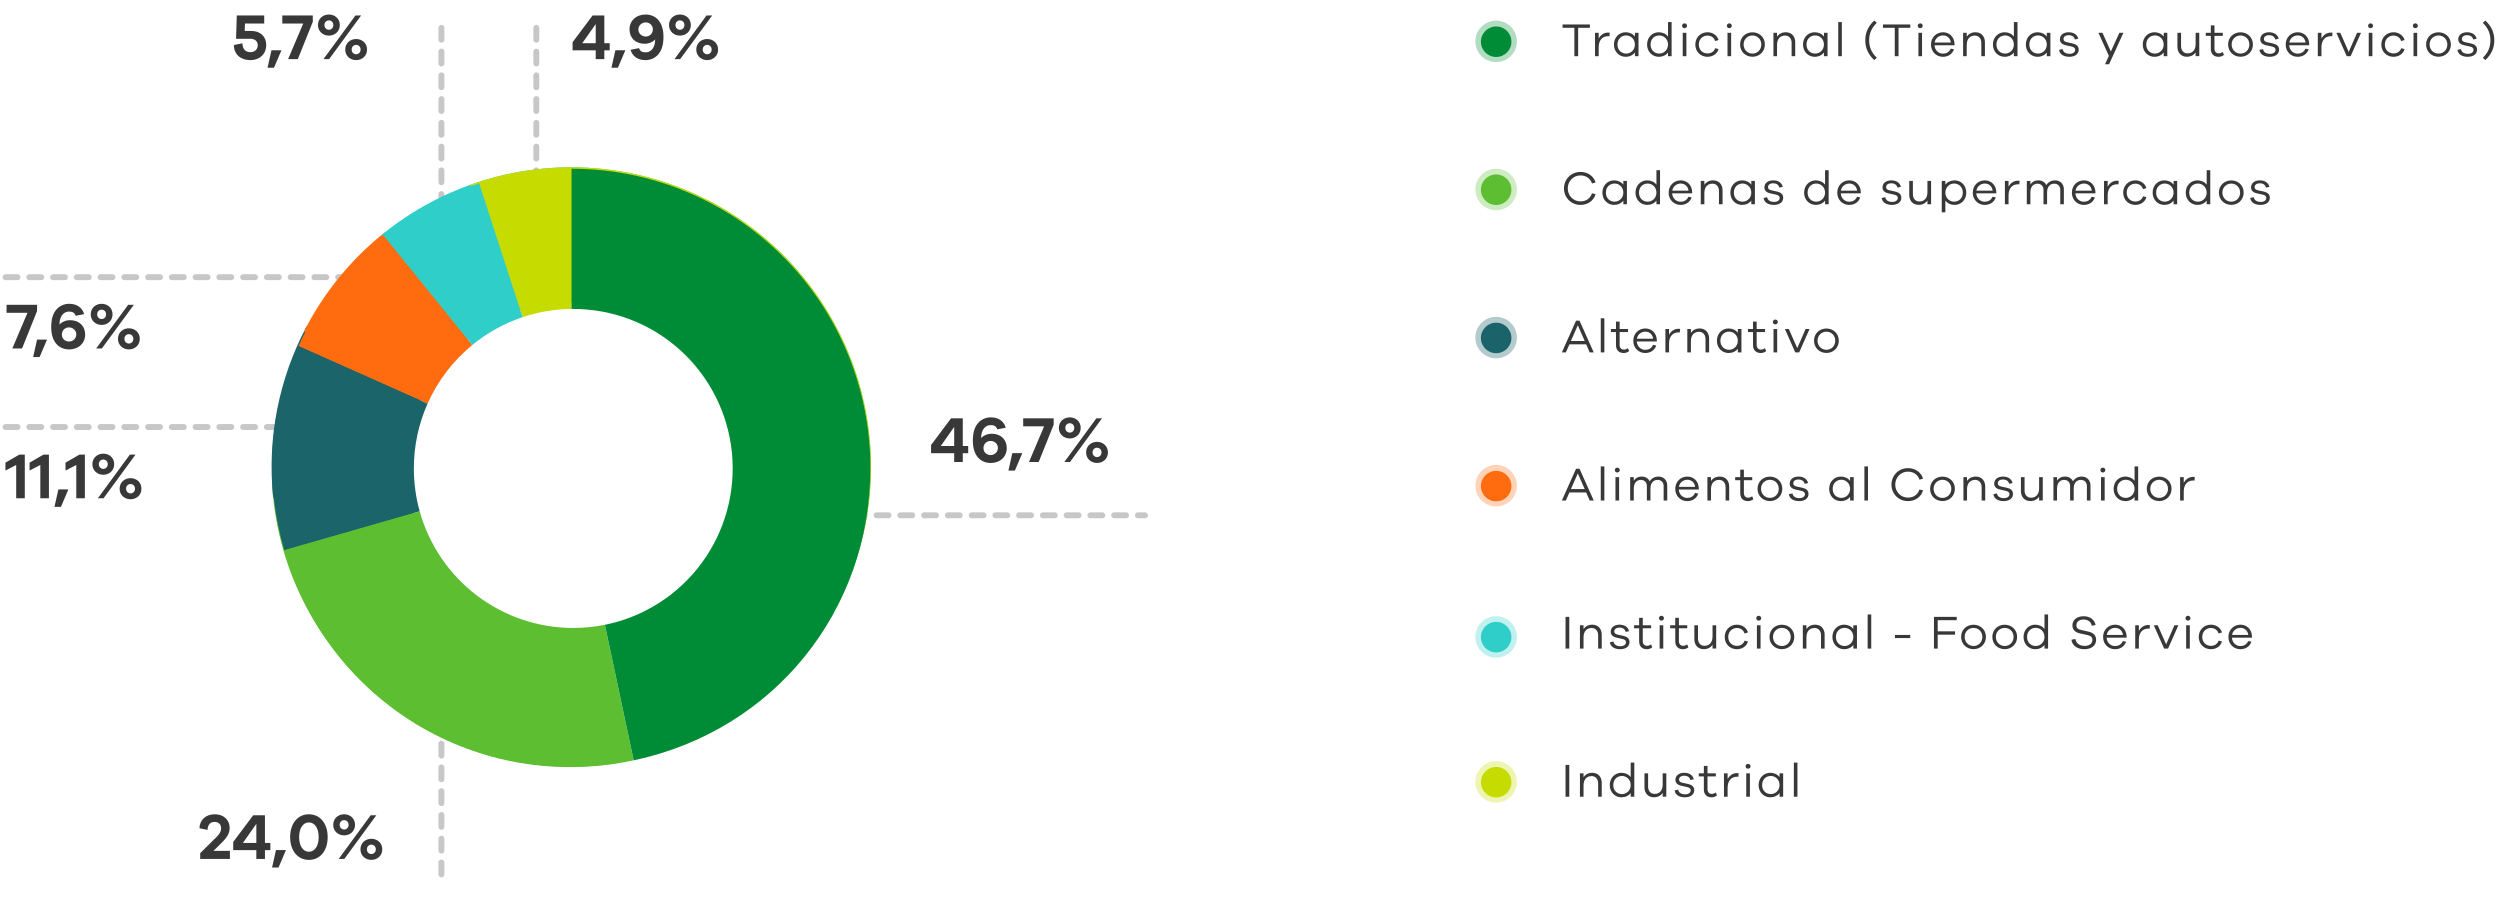 <svg width="844" height="304" viewBox="0 0 844 304" fill="none" xmlns="http://www.w3.org/2000/svg">
<path d="M181.058 9.398L181.058 93.712" stroke="#C7C7C7" stroke-width="2.003" stroke-linecap="round" stroke-linejoin="round" stroke-dasharray="4.01 4.01"/>
<path d="M149.019 9.398L149.019 93.712" stroke="#C7C7C7" stroke-width="2.003" stroke-linecap="round" stroke-linejoin="round" stroke-dasharray="4.01 4.01"/>
<path d="M149.019 210.969L149.019 295.282" stroke="#C7C7C7" stroke-width="2.003" stroke-linecap="round" stroke-linejoin="round" stroke-dasharray="4.01 4.01"/>
<path d="M1.882 93.578L130.039 93.578" stroke="#C7C7C7" stroke-width="2.003" stroke-linecap="round" stroke-linejoin="round" stroke-dasharray="4.01 4.01"/>
<path d="M1.882 144.164L116.549 144.164" stroke="#C7C7C7" stroke-width="2.003" stroke-linecap="round" stroke-linejoin="round" stroke-dasharray="4.01 4.01"/>
<path d="M271.882 173.969L386.549 173.969" stroke="#C7C7C7" stroke-width="2.003" stroke-linecap="round" stroke-linejoin="round" stroke-dasharray="4.01 4.01"/>
<path d="M209.54 257.446C195.611 259.773 181.348 259.159 167.671 255.643C153.993 252.126 141.203 245.785 130.123 237.028C119.044 228.27 109.921 217.291 103.341 204.795C96.76 192.299 92.869 178.564 91.917 164.473L137.343 161.404C137.867 169.154 140.007 176.708 143.626 183.581C147.245 190.454 152.263 196.493 158.356 201.309C164.45 206.126 171.485 209.613 179.007 211.547C186.53 213.481 194.375 213.819 202.036 212.539L209.54 257.446Z" fill="#5CBE30"/>
<path d="M92.191 167.736C90.198 147.841 94.145 127.802 103.533 110.148L143.732 131.525C138.568 141.235 136.397 152.256 137.493 163.199L92.191 167.736Z" fill="#1B646A"/>
<path d="M102.593 111.959C109.215 98.877 118.602 87.39 130.103 78.294L158.345 114.006C152.02 119.008 146.857 125.326 143.215 132.522L102.593 111.959Z" fill="#FF6C10"/>
<path d="M128.806 79.338C149.576 62.349 176.245 54.306 202.945 56.98C229.645 59.654 254.19 72.825 271.179 93.595C288.168 114.366 296.21 141.035 293.536 167.735C290.863 194.435 277.692 218.979 256.921 235.968L228.095 200.726C239.519 191.382 246.763 177.883 248.234 163.198C249.704 148.513 245.281 133.845 235.937 122.421C226.593 110.998 213.093 103.754 198.408 102.283C183.723 100.812 169.056 105.236 157.632 114.58L128.806 79.338Z" fill="#30CEC9"/>
<path d="M158.892 62.35C171.408 57.889 184.679 55.937 197.949 56.605C211.219 57.272 224.227 60.547 236.232 66.243C248.236 71.938 259.001 79.942 267.912 89.797C276.823 99.652 283.705 111.167 288.166 123.682C292.628 136.197 294.58 149.469 293.912 162.739C293.244 176.008 289.969 189.017 284.274 201.021C278.579 213.025 270.575 223.79 260.72 232.701C250.864 241.612 239.35 248.495 226.835 252.956L211.548 210.07C218.431 207.616 224.764 203.831 230.184 198.93C235.605 194.028 240.007 188.108 243.139 181.505C246.272 174.903 248.073 167.749 248.44 160.45C248.808 153.152 247.734 145.852 245.28 138.969C242.826 132.085 239.041 125.753 234.14 120.332C229.239 114.912 223.318 110.51 216.716 107.377C210.114 104.245 202.959 102.444 195.661 102.076C188.362 101.709 181.063 102.783 174.179 105.236L158.892 62.35Z" fill="#C6DC00"/>
<path d="M205.843 16.999V14.579H204.017V5.229H200.057L193.303 14.249V16.999H201.113V19.969H204.017V16.999H205.843ZM201.113 14.579H196.581L201.113 8.133V14.579ZM208.603 22.873L211.089 17.043V16.977H207.745L206.425 22.873H208.603ZM217.935 4.899C214.745 4.899 212.523 7.011 212.523 9.915C212.523 12.753 214.481 14.777 217.671 14.777C219.013 14.777 220.355 14.227 221.191 13.303C221.191 14.645 220.883 15.877 220.069 16.757C219.563 17.307 218.837 17.681 218.001 17.681C216.857 17.681 216.087 17.329 215.735 16.251L212.875 16.801C213.491 19.067 215.405 20.299 217.891 20.299C219.585 20.299 220.993 19.639 222.005 18.605C223.457 17.109 223.985 15.019 223.985 12.379C223.985 7.605 221.565 4.899 217.935 4.899ZM218.001 12.335C216.725 12.335 215.515 11.389 215.515 9.959C215.515 8.529 216.725 7.561 218.001 7.561C219.255 7.561 220.399 8.507 220.399 9.915C220.399 11.389 219.255 12.335 218.001 12.335ZM229.558 4.899C227.556 4.899 225.862 6.285 225.862 8.463C225.862 10.619 227.556 12.027 229.558 12.027C231.538 12.027 233.232 10.619 233.232 8.463C233.232 6.285 231.538 4.899 229.558 4.899ZM227.71 19.969H229.624L240.426 5.229H238.512L227.71 19.969ZM229.558 6.879C230.306 6.879 231.054 7.451 231.054 8.441C231.054 9.475 230.306 10.047 229.558 10.047C228.788 10.047 228.04 9.475 228.04 8.441C228.04 7.451 228.788 6.879 229.558 6.879ZM238.754 13.171C236.752 13.171 235.058 14.557 235.058 16.735C235.058 18.891 236.752 20.299 238.754 20.299C240.734 20.299 242.428 18.891 242.428 16.735C242.428 14.557 240.734 13.171 238.754 13.171ZM238.754 15.151C239.502 15.151 240.25 15.723 240.25 16.713C240.25 17.747 239.502 18.319 238.754 18.319C237.984 18.319 237.236 17.747 237.236 16.713C237.236 15.723 237.984 15.151 238.754 15.151Z" fill="#383838"/>
<path d="M326.862 152.999V150.579H325.036V141.229H321.076L314.322 150.249V152.999H322.132V155.969H325.036V152.999H326.862ZM322.132 150.579H317.6L322.132 144.133V150.579ZM334.743 146.421C333.401 146.421 332.059 146.971 331.223 147.895C331.223 146.553 331.531 145.321 332.345 144.441C332.851 143.891 333.577 143.517 334.413 143.517C335.557 143.517 336.327 143.869 336.679 144.947L339.539 144.397C338.923 142.131 337.009 140.899 334.523 140.899C332.829 140.899 331.421 141.559 330.409 142.593C328.957 144.089 328.429 146.179 328.429 148.819C328.429 153.593 330.849 156.299 334.479 156.299C337.669 156.299 339.891 154.187 339.891 151.283C339.891 148.445 337.933 146.421 334.743 146.421ZM334.413 153.637C333.159 153.637 332.015 152.691 332.015 151.283C332.015 149.809 333.159 148.863 334.413 148.863C335.689 148.863 336.899 149.809 336.899 151.239C336.899 152.669 335.689 153.637 334.413 153.637ZM342.62 158.873L345.106 153.043V152.977H341.762L340.442 158.873H342.62ZM355.725 141.229H345.429V143.935H352.491L347.387 155.969H350.665L355.725 143.363V141.229ZM361.169 140.899C359.167 140.899 357.473 142.285 357.473 144.463C357.473 146.619 359.167 148.027 361.169 148.027C363.149 148.027 364.843 146.619 364.843 144.463C364.843 142.285 363.149 140.899 361.169 140.899ZM359.321 155.969H361.235L372.037 141.229H370.123L359.321 155.969ZM361.169 142.879C361.917 142.879 362.665 143.451 362.665 144.441C362.665 145.475 361.917 146.047 361.169 146.047C360.399 146.047 359.651 145.475 359.651 144.441C359.651 143.451 360.399 142.879 361.169 142.879ZM370.365 149.171C368.363 149.171 366.669 150.557 366.669 152.735C366.669 154.891 368.363 156.299 370.365 156.299C372.345 156.299 374.039 154.891 374.039 152.735C374.039 150.557 372.345 149.171 370.365 149.171ZM370.365 151.151C371.113 151.151 371.861 151.723 371.861 152.713C371.861 153.747 371.113 154.319 370.365 154.319C369.595 154.319 368.847 153.747 368.847 152.713C368.847 151.723 369.595 151.151 370.365 151.151Z" fill="#383838"/>
<path d="M82.597 10.443L82.707 7.935H89.197V5.229H79.935L79.693 13.105H84.621C86.051 13.105 87.019 13.963 87.019 15.239C87.019 16.669 86.007 17.615 84.511 17.615C83.059 17.615 81.849 16.713 81.849 14.623L78.967 15.195C78.967 18.561 81.497 20.299 84.445 20.299C87.745 20.299 89.879 18.165 89.879 15.195C89.879 12.291 87.855 10.443 84.841 10.443H82.597ZM92.497 22.873L94.983 17.043V16.977H91.639L90.319 22.873H92.497ZM105.602 5.229H95.306V7.935H102.368L97.264 19.969H100.542L105.602 7.363V5.229ZM111.046 4.899C109.044 4.899 107.35 6.285 107.35 8.463C107.35 10.619 109.044 12.027 111.046 12.027C113.026 12.027 114.72 10.619 114.72 8.463C114.72 6.285 113.026 4.899 111.046 4.899ZM109.198 19.969H111.112L121.914 5.229H120L109.198 19.969ZM111.046 6.879C111.794 6.879 112.542 7.451 112.542 8.441C112.542 9.475 111.794 10.047 111.046 10.047C110.276 10.047 109.528 9.475 109.528 8.441C109.528 7.451 110.276 6.879 111.046 6.879ZM120.242 13.171C118.24 13.171 116.546 14.557 116.546 16.735C116.546 18.891 118.24 20.299 120.242 20.299C122.222 20.299 123.916 18.891 123.916 16.735C123.916 14.557 122.222 13.171 120.242 13.171ZM120.242 15.151C120.99 15.151 121.738 15.723 121.738 16.713C121.738 17.747 120.99 18.319 120.242 18.319C119.472 18.319 118.724 17.747 118.724 16.713C118.724 15.723 119.472 15.151 120.242 15.151Z" fill="#383838"/>
<path d="M77.618 287.263H72.052L74.318 285.041C76.474 282.929 77.53 281.543 77.53 279.497C77.53 276.769 75.484 274.899 72.514 274.899C69.522 274.899 67.454 276.703 67.322 279.607L70.05 280.179C70.182 278.309 71.04 277.473 72.47 277.473C73.746 277.473 74.648 278.331 74.648 279.563C74.648 281.213 73.46 282.203 72.558 283.105L67.586 288.033V289.969H77.618V287.263ZM91.27 286.999V284.579H89.445V275.229H85.484L78.731 284.249V286.999H86.54V289.969H89.445V286.999H91.27ZM86.54 284.579H82.008L86.54 278.133V284.579ZM94.03 292.873L96.516 287.043V286.977H93.172L91.852 292.873H94.03ZM104.286 274.899C100.502 274.899 97.95 278.023 97.95 282.599C97.95 287.197 100.502 290.299 104.286 290.299C108.07 290.299 110.622 287.197 110.622 282.599C110.622 278.023 108.07 274.899 104.286 274.899ZM104.286 287.549C102.262 287.549 100.986 285.525 100.986 282.599C100.986 279.673 102.262 277.649 104.286 277.649C106.31 277.649 107.586 279.673 107.586 282.599C107.586 285.525 106.31 287.549 104.286 287.549ZM116.189 274.899C114.187 274.899 112.493 276.285 112.493 278.463C112.493 280.619 114.187 282.027 116.189 282.027C118.169 282.027 119.863 280.619 119.863 278.463C119.863 276.285 118.169 274.899 116.189 274.899ZM114.341 289.969H116.255L127.057 275.229H125.143L114.341 289.969ZM116.189 276.879C116.937 276.879 117.685 277.451 117.685 278.441C117.685 279.475 116.937 280.047 116.189 280.047C115.419 280.047 114.671 279.475 114.671 278.441C114.671 277.451 115.419 276.879 116.189 276.879ZM125.385 283.171C123.383 283.171 121.689 284.557 121.689 286.735C121.689 288.891 123.383 290.299 125.385 290.299C127.365 290.299 129.059 288.891 129.059 286.735C129.059 284.557 127.365 283.171 125.385 283.171ZM125.385 285.151C126.133 285.151 126.881 285.723 126.881 286.713C126.881 287.747 126.133 288.319 125.385 288.319C124.615 288.319 123.867 287.747 123.867 286.713C123.867 285.723 124.615 285.151 125.385 285.151Z" fill="#383838"/>
<path d="M12.508 102.893H2.212V105.599H9.274L4.17 117.633H7.448L12.508 105.027V102.893ZM13.368 120.537L15.854 114.707V114.641H12.51L11.19 120.537H13.368ZM23.602 108.085C22.26 108.085 20.918 108.635 20.082 109.559C20.082 108.217 20.39 106.985 21.204 106.105C21.71 105.555 22.436 105.181 23.272 105.181C24.416 105.181 25.186 105.533 25.538 106.611L28.398 106.061C27.782 103.795 25.868 102.563 23.382 102.563C21.688 102.563 20.28 103.223 19.268 104.257C17.816 105.753 17.288 107.843 17.288 110.483C17.288 115.257 19.708 117.963 23.338 117.963C26.528 117.963 28.75 115.851 28.75 112.947C28.75 110.109 26.792 108.085 23.602 108.085ZM23.272 115.301C22.018 115.301 20.874 114.355 20.874 112.947C20.874 111.473 22.018 110.527 23.272 110.527C24.548 110.527 25.758 111.473 25.758 112.903C25.758 114.333 24.548 115.301 23.272 115.301ZM34.324 102.563C32.322 102.563 30.628 103.949 30.628 106.127C30.628 108.283 32.322 109.691 34.324 109.691C36.304 109.691 37.998 108.283 37.998 106.127C37.998 103.949 36.304 102.563 34.324 102.563ZM32.476 117.633H34.39L45.192 102.893H43.278L32.476 117.633ZM34.324 104.543C35.072 104.543 35.82 105.115 35.82 106.105C35.82 107.139 35.072 107.711 34.324 107.711C33.554 107.711 32.806 107.139 32.806 106.105C32.806 105.115 33.554 104.543 34.324 104.543ZM43.52 110.835C41.518 110.835 39.824 112.221 39.824 114.399C39.824 116.555 41.518 117.963 43.52 117.963C45.5 117.963 47.194 116.555 47.194 114.399C47.194 112.221 45.5 110.835 43.52 110.835ZM43.52 112.815C44.268 112.815 45.016 113.387 45.016 114.377C45.016 115.411 44.268 115.983 43.52 115.983C42.75 115.983 42.002 115.411 42.002 114.377C42.002 113.387 42.75 112.815 43.52 112.815Z" fill="#383838"/>
<path d="M8.372 153.483H6.524L1.838 156.189V158.851L5.468 156.981V168.223H8.372V153.483ZM16.515 153.483H14.667L9.981 156.189V158.851L13.611 156.981V168.223H16.515V153.483ZM20.566 171.127L23.052 165.297V165.231H19.707L18.387 171.127H20.566ZM28.654 153.483H26.806L22.12 156.189V158.851L25.75 156.981V168.223H28.654V153.483ZM34.882 153.153C32.88 153.153 31.186 154.539 31.186 156.717C31.186 158.873 32.88 160.281 34.882 160.281C36.862 160.281 38.556 158.873 38.556 156.717C38.556 154.539 36.862 153.153 34.882 153.153ZM33.034 168.223H34.948L45.75 153.483H43.836L33.034 168.223ZM34.882 155.133C35.63 155.133 36.378 155.705 36.378 156.695C36.378 157.729 35.63 158.301 34.882 158.301C34.112 158.301 33.364 157.729 33.364 156.695C33.364 155.705 34.112 155.133 34.882 155.133ZM44.078 161.425C42.076 161.425 40.382 162.811 40.382 164.989C40.382 167.145 42.076 168.553 44.078 168.553C46.058 168.553 47.752 167.145 47.752 164.989C47.752 162.811 46.058 161.425 44.078 161.425ZM44.078 163.405C44.826 163.405 45.574 163.977 45.574 164.967C45.574 166.001 44.826 166.573 44.078 166.573C43.308 166.573 42.56 166.001 42.56 164.967C42.56 163.977 43.308 163.405 44.078 163.405Z" fill="#383838"/>
<g clip-path="url(#clip0_7244_133101)">
<path d="M192.951 104.305V56.97C182.359 56.917 171.829 58.587 161.773 61.914L176.437 107.072C181.763 105.289 187.335 104.356 192.951 104.305Z" fill="#C6DC00"/>
<path d="M176.437 107.072L161.772 61.914C149.993 65.677 139.03 71.634 129.461 79.472L159.42 116.496C164.47 112.342 170.238 109.148 176.437 107.072Z" fill="#30CEC9"/>
<path d="M159.421 116.492L129.462 79.469C116.297 90.135 107.712 101.38 100.792 116.865L144.344 136.273C147.765 128.596 152.927 121.823 159.421 116.492Z" fill="#FF6C10"/>
<path d="M139.719 158.147C139.71 150.612 141.285 143.16 144.344 136.276L100.792 116.867C90.729 139.461 89.161 161.962 95.978 185.759L141.694 172.64C140.379 167.922 139.715 163.046 139.719 158.147Z" fill="#1B646A"/>
<path d="M193.523 211.996C181.775 211.998 170.35 208.153 160.991 201.046C151.633 193.94 144.855 183.964 141.693 172.641L95.977 185.759C110.716 237.219 161.607 267.82 213.922 256.69L204.192 210.93C200.68 211.64 197.106 211.997 193.523 211.996Z" fill="#5CBE30"/>
<path d="M192.951 56.969V104.304H193.523C206.869 104.296 219.741 109.253 229.64 118.211C239.539 127.17 245.758 139.491 247.089 152.781C248.42 166.071 244.769 179.382 236.844 190.129C228.919 200.876 217.285 208.291 204.204 210.935L213.934 256.695C261.236 246.629 293.839 206.335 293.839 157.94C293.841 144.68 291.232 131.549 286.162 119.298C281.093 107.047 273.662 95.916 264.293 86.539C254.924 77.163 243.802 69.725 231.561 64.652C219.32 59.578 206.2 56.967 192.951 56.969Z" fill="#008C36"/>
</g>
<path opacity="0.3" d="M505.098 20.974C508.979 20.974 512.118 17.842 512.118 13.969C512.118 10.097 508.979 6.965 505.098 6.965C501.217 6.965 498.078 10.097 498.078 13.969C498.078 17.842 501.217 20.974 505.098 20.974Z" fill="#008C36"/>
<path d="M505.101 19.236C507.95 19.236 510.254 16.932 510.254 14.083C510.254 11.234 507.95 8.93 505.101 8.93C502.252 8.93 499.948 11.234 499.948 14.083C499.948 16.932 502.252 19.236 505.101 19.236Z" fill="#008C36"/>
<path d="M536.75 9.385V8.249H527.518V9.385H531.502V18.969H532.782V9.385H536.75ZM542.882 11.001C541.426 11.001 540.354 11.849 539.714 13.017V11.081H538.482V18.969H539.714V15.929C539.714 13.801 540.786 12.217 542.882 12.217C543.026 12.217 543.202 12.217 543.346 12.233L543.442 11.065C543.218 11.001 543.074 11.001 542.882 11.001ZM553.161 11.081H551.945V12.345C551.241 11.417 550.121 10.889 548.809 10.889C546.713 10.889 544.873 12.537 544.873 15.033C544.873 17.529 546.713 19.177 548.809 19.177C550.121 19.177 551.241 18.649 551.945 17.721V18.969H553.161V11.081ZM549.001 18.089C547.369 18.089 546.057 16.905 546.057 15.033C546.057 13.145 547.369 11.961 549.001 11.961C550.489 11.961 551.945 13.145 551.945 15.033C551.945 16.905 550.489 18.089 549.001 18.089ZM564.337 7.449H563.121V12.345C562.417 11.417 561.297 10.889 559.985 10.889C557.889 10.889 556.049 12.537 556.049 15.033C556.049 17.529 557.889 19.177 559.985 19.177C561.297 19.177 562.417 18.649 563.121 17.721V18.969H564.337V7.449ZM560.177 18.089C558.545 18.089 557.233 16.905 557.233 15.033C557.233 13.145 558.545 11.961 560.177 11.961C561.665 11.961 563.121 13.145 563.121 15.033C563.121 16.905 561.665 18.089 560.177 18.089ZM568.696 7.881C568.216 7.881 567.864 8.265 567.864 8.697C567.864 9.161 568.216 9.513 568.696 9.513C569.176 9.513 569.544 9.161 569.544 8.697C569.544 8.265 569.176 7.881 568.696 7.881ZM569.32 18.969V11.081H568.088V18.969H569.32ZM576.449 18.041C574.833 18.041 573.521 16.873 573.521 15.033C573.521 13.225 574.833 12.009 576.449 12.009C577.617 12.009 578.673 12.649 579.025 13.865L580.193 13.513C579.713 11.897 578.177 10.889 576.449 10.889C574.225 10.889 572.337 12.553 572.337 15.033C572.337 17.545 574.225 19.177 576.449 19.177C578.193 19.177 579.745 18.185 580.177 16.569L579.057 16.265C578.673 17.449 577.617 18.041 576.449 18.041ZM583.812 7.881C583.332 7.881 582.98 8.265 582.98 8.697C582.98 9.161 583.332 9.513 583.812 9.513C584.292 9.513 584.66 9.161 584.66 8.697C584.66 8.265 584.292 7.881 583.812 7.881ZM584.436 18.969V11.081H583.204V18.969H584.436ZM591.645 10.905C589.293 10.905 587.453 12.601 587.453 15.017C587.453 17.433 589.293 19.161 591.645 19.161C593.965 19.161 595.821 17.433 595.821 15.017C595.821 12.601 593.965 10.905 591.645 10.905ZM591.645 18.089C590.013 18.089 588.637 16.841 588.637 15.017C588.637 13.209 590.013 11.977 591.645 11.977C593.261 11.977 594.621 13.209 594.621 15.017C594.621 16.841 593.261 18.089 591.645 18.089ZM602.899 10.889C601.571 10.889 600.563 11.433 599.923 12.393V11.081H598.707V18.969H599.923V15.177C599.923 13.129 601.011 12.009 602.659 12.009C603.971 12.009 604.851 13.001 604.851 14.473V18.969H606.067V14.249C606.067 12.249 604.803 10.889 602.899 10.889ZM616.979 11.081H615.763V12.345C615.059 11.417 613.939 10.889 612.627 10.889C610.531 10.889 608.691 12.537 608.691 15.033C608.691 17.529 610.531 19.177 612.627 19.177C613.939 19.177 615.059 18.649 615.763 17.721V18.969H616.979V11.081ZM612.819 18.089C611.187 18.089 609.875 16.905 609.875 15.033C609.875 13.145 611.187 11.961 612.819 11.961C614.307 11.961 615.763 13.145 615.763 15.033C615.763 16.905 614.307 18.089 612.819 18.089ZM621.804 18.969V7.449H620.588V18.969H621.804ZM631.035 13.609C631.035 11.465 631.659 9.625 633.611 7.705L632.747 6.937C630.571 8.937 629.723 11.177 629.723 13.609C629.723 16.041 630.571 18.281 632.747 20.281L633.611 19.529C631.659 17.593 631.035 15.753 631.035 13.609ZM644.915 9.385V8.249H635.683V9.385H639.667V18.969H640.947V9.385H644.915ZM648.259 7.881C647.779 7.881 647.427 8.265 647.427 8.697C647.427 9.161 647.779 9.513 648.259 9.513C648.739 9.513 649.107 9.161 649.107 8.697C649.107 8.265 648.739 7.881 648.259 7.881ZM648.883 18.969V11.081H647.651V18.969H648.883ZM659.851 14.825C659.771 12.473 658.107 10.889 655.979 10.889C653.803 10.889 651.899 12.521 651.899 15.049C651.899 17.561 653.803 19.177 655.899 19.177C657.675 19.177 659.051 18.313 659.675 16.665L658.587 16.409C658.027 17.673 657.019 18.105 655.899 18.105C654.539 18.105 653.195 17.049 653.083 15.273H659.851V14.825ZM655.979 11.961C657.291 11.961 658.395 12.809 658.619 14.361H653.131C653.371 12.809 654.699 11.961 655.979 11.961ZM666.94 10.889C665.612 10.889 664.604 11.433 663.964 12.393V11.081H662.748V18.969H663.964V15.177C663.964 13.129 665.052 12.009 666.7 12.009C668.012 12.009 668.892 13.001 668.892 14.473V18.969H670.108V14.249C670.108 12.249 668.844 10.889 666.94 10.889ZM681.1 7.449H679.884V12.345C679.18 11.417 678.06 10.889 676.748 10.889C674.652 10.889 672.812 12.537 672.812 15.033C672.812 17.529 674.652 19.177 676.748 19.177C678.06 19.177 679.18 18.649 679.884 17.721V18.969H681.1V7.449ZM676.94 18.089C675.308 18.089 673.996 16.905 673.996 15.033C673.996 13.145 675.308 11.961 676.94 11.961C678.428 11.961 679.884 13.145 679.884 15.033C679.884 16.905 678.428 18.089 676.94 18.089ZM692.211 11.081H690.995V12.345C690.291 11.417 689.171 10.889 687.859 10.889C685.763 10.889 683.923 12.537 683.923 15.033C683.923 17.529 685.763 19.177 687.859 19.177C689.171 19.177 690.291 18.649 690.995 17.721V18.969H692.211V11.081ZM688.051 18.089C686.419 18.089 685.107 16.905 685.107 15.033C685.107 13.145 686.419 11.961 688.051 11.961C689.539 11.961 690.995 13.145 690.995 15.033C690.995 16.905 689.539 18.089 688.051 18.089ZM695.147 16.841C695.339 18.377 696.779 19.177 698.587 19.177C700.475 19.177 701.771 18.297 701.771 16.745C701.771 15.545 700.891 14.937 699.739 14.681L697.835 14.265C697.067 14.089 696.635 13.801 696.635 13.177C696.635 12.425 697.259 11.881 698.379 11.881C699.547 11.881 700.299 12.473 700.459 13.337L701.627 13.081C701.339 11.801 700.187 10.889 698.411 10.889C696.603 10.889 695.419 11.849 695.419 13.273C695.419 14.361 696.155 15.017 697.467 15.289L699.275 15.689C700.075 15.865 700.571 16.169 700.571 16.825C700.571 17.641 699.819 18.169 698.683 18.169C697.435 18.169 696.475 17.609 696.363 16.569L695.147 16.841ZM716.856 11.081H715.496L712.616 17.385L709.8 11.081H708.424L711.96 18.857L710.664 21.689H712.024L716.856 11.081ZM731.679 11.081H730.463V12.345C729.759 11.417 728.639 10.889 727.327 10.889C725.231 10.889 723.391 12.537 723.391 15.033C723.391 17.529 725.231 19.177 727.327 19.177C728.639 19.177 729.759 18.649 730.463 17.721V18.969H731.679V11.081ZM727.519 18.089C725.887 18.089 724.575 16.905 724.575 15.033C724.575 13.145 725.887 11.961 727.519 11.961C729.007 11.961 730.463 13.145 730.463 15.033C730.463 16.905 729.007 18.089 727.519 18.089ZM742.472 11.081H741.24V14.873C741.24 16.921 740.152 18.025 738.504 18.025C737.192 18.025 736.328 17.049 736.328 15.577V11.081H735.096V15.801C735.096 17.801 736.36 19.161 738.264 19.161C739.576 19.161 740.6 18.617 741.24 17.673V18.953H742.472V11.081ZM750.409 17.545C750.009 17.833 749.513 18.025 749.065 18.025C748.185 18.025 747.609 17.449 747.609 16.425V12.105H750.425V11.081H747.609V8.569H746.377V11.081H744.665V12.105H746.377V16.505C746.377 18.249 747.417 19.177 748.985 19.177C749.625 19.177 750.169 19.001 750.809 18.553L750.409 17.545ZM756.407 10.905C754.055 10.905 752.215 12.601 752.215 15.017C752.215 17.433 754.055 19.161 756.407 19.161C758.727 19.161 760.583 17.433 760.583 15.017C760.583 12.601 758.727 10.905 756.407 10.905ZM756.407 18.089C754.775 18.089 753.399 16.841 753.399 15.017C753.399 13.209 754.775 11.977 756.407 11.977C758.023 11.977 759.383 13.209 759.383 15.017C759.383 16.841 758.023 18.089 756.407 18.089ZM762.797 16.841C762.989 18.377 764.429 19.177 766.237 19.177C768.125 19.177 769.421 18.297 769.421 16.745C769.421 15.545 768.541 14.937 767.389 14.681L765.485 14.265C764.717 14.089 764.285 13.801 764.285 13.177C764.285 12.425 764.909 11.881 766.029 11.881C767.197 11.881 767.949 12.473 768.109 13.337L769.277 13.081C768.989 11.801 767.837 10.889 766.061 10.889C764.253 10.889 763.069 11.849 763.069 13.273C763.069 14.361 763.805 15.017 765.117 15.289L766.925 15.689C767.725 15.865 768.221 16.169 768.221 16.825C768.221 17.641 767.469 18.169 766.333 18.169C765.085 18.169 764.125 17.609 764.013 16.569L762.797 16.841ZM779.595 14.825C779.515 12.473 777.851 10.889 775.723 10.889C773.547 10.889 771.643 12.521 771.643 15.049C771.643 17.561 773.547 19.177 775.643 19.177C777.419 19.177 778.795 18.313 779.419 16.665L778.331 16.409C777.771 17.673 776.763 18.105 775.643 18.105C774.283 18.105 772.939 17.049 772.827 15.273H779.595V14.825ZM775.723 11.961C777.035 11.961 778.139 12.809 778.363 14.361H772.875C773.115 12.809 774.443 11.961 775.723 11.961ZM786.891 11.001C785.435 11.001 784.363 11.849 783.723 13.017V11.081H782.491V18.969H783.723V15.929C783.723 13.801 784.795 12.217 786.891 12.217C787.035 12.217 787.211 12.217 787.355 12.233L787.451 11.065C787.227 11.001 787.083 11.001 786.891 11.001ZM797.069 11.081H795.741L792.925 17.529L790.093 11.081H788.765L792.253 18.969H793.581L797.069 11.081ZM800.296 7.881C799.816 7.881 799.464 8.265 799.464 8.697C799.464 9.161 799.816 9.513 800.296 9.513C800.776 9.513 801.144 9.161 801.144 8.697C801.144 8.265 800.776 7.881 800.296 7.881ZM800.92 18.969V11.081H799.688V18.969H800.92ZM808.049 18.041C806.433 18.041 805.121 16.873 805.121 15.033C805.121 13.225 806.433 12.009 808.049 12.009C809.217 12.009 810.273 12.649 810.625 13.865L811.793 13.513C811.313 11.897 809.777 10.889 808.049 10.889C805.825 10.889 803.937 12.553 803.937 15.033C803.937 17.545 805.825 19.177 808.049 19.177C809.793 19.177 811.345 18.185 811.777 16.569L810.657 16.265C810.273 17.449 809.217 18.041 808.049 18.041ZM815.412 7.881C814.932 7.881 814.58 8.265 814.58 8.697C814.58 9.161 814.932 9.513 815.412 9.513C815.892 9.513 816.26 9.161 816.26 8.697C816.26 8.265 815.892 7.881 815.412 7.881ZM816.036 18.969V11.081H814.804V18.969H816.036ZM823.245 10.905C820.893 10.905 819.053 12.601 819.053 15.017C819.053 17.433 820.893 19.161 823.245 19.161C825.565 19.161 827.421 17.433 827.421 15.017C827.421 12.601 825.565 10.905 823.245 10.905ZM823.245 18.089C821.613 18.089 820.237 16.841 820.237 15.017C820.237 13.209 821.613 11.977 823.245 11.977C824.861 11.977 826.221 13.209 826.221 15.017C826.221 16.841 824.861 18.089 823.245 18.089ZM829.635 16.841C829.827 18.377 831.267 19.177 833.075 19.177C834.963 19.177 836.259 18.297 836.259 16.745C836.259 15.545 835.379 14.937 834.227 14.681L832.323 14.265C831.555 14.089 831.123 13.801 831.123 13.177C831.123 12.425 831.747 11.881 832.867 11.881C834.035 11.881 834.787 12.473 834.947 13.337L836.115 13.081C835.827 11.801 834.675 10.889 832.899 10.889C831.091 10.889 829.907 11.849 829.907 13.273C829.907 14.361 830.643 15.017 831.955 15.289L833.763 15.689C834.563 15.865 835.059 16.169 835.059 16.825C835.059 17.641 834.307 18.169 833.171 18.169C831.923 18.169 830.963 17.609 830.851 16.569L829.635 16.841ZM838.188 7.705C840.14 9.625 840.764 11.465 840.764 13.609C840.764 15.753 840.14 17.593 838.188 19.529L839.052 20.281C841.228 18.281 842.076 16.041 842.076 13.609C842.076 11.177 841.228 8.937 839.052 6.937L838.188 7.705Z" fill="#383838"/>
<path opacity="0.3" d="M505.098 70.974C508.979 70.974 512.118 67.842 512.118 63.969C512.118 60.097 508.979 56.965 505.098 56.965C501.217 56.965 498.078 60.097 498.078 63.969C498.078 67.842 501.217 70.974 505.098 70.974Z" fill="#5CBE30"/>
<path d="M505.101 69.209C507.95 69.209 510.254 66.904 510.254 64.055C510.254 61.207 507.95 58.902 505.101 58.902C502.252 58.902 499.948 61.207 499.948 64.055C499.948 66.904 502.252 69.209 505.101 69.209Z" fill="#5CBE30"/>
<path d="M533.566 67.993C531.166 67.993 529.278 66.073 529.278 63.609C529.278 61.129 531.166 59.225 533.566 59.225C535.422 59.225 536.91 60.217 537.454 61.945L538.67 61.593C538.014 59.433 536.03 58.041 533.566 58.041C530.446 58.041 527.998 60.489 527.998 63.609C527.998 66.729 530.446 69.177 533.566 69.177C536.03 69.177 538.014 67.785 538.67 65.545L537.454 65.257C536.894 67.017 535.422 67.993 533.566 67.993ZM549.251 61.081H548.035V62.345C547.331 61.417 546.211 60.889 544.899 60.889C542.803 60.889 540.963 62.537 540.963 65.033C540.963 67.529 542.803 69.177 544.899 69.177C546.211 69.177 547.331 68.649 548.035 67.721V68.969H549.251V61.081ZM545.091 68.089C543.459 68.089 542.147 66.905 542.147 65.033C542.147 63.145 543.459 61.961 545.091 61.961C546.579 61.961 548.035 63.145 548.035 65.033C548.035 66.905 546.579 68.089 545.091 68.089ZM560.428 57.449H559.212V62.345C558.508 61.417 557.388 60.889 556.076 60.889C553.98 60.889 552.14 62.537 552.14 65.033C552.14 67.529 553.98 69.177 556.076 69.177C557.388 69.177 558.508 68.649 559.212 67.721V68.969H560.428V57.449ZM556.268 68.089C554.636 68.089 553.324 66.905 553.324 65.033C553.324 63.145 554.636 61.961 556.268 61.961C557.756 61.961 559.212 63.145 559.212 65.033C559.212 66.905 557.756 68.089 556.268 68.089ZM571.283 64.825C571.203 62.473 569.539 60.889 567.411 60.889C565.235 60.889 563.331 62.521 563.331 65.049C563.331 67.561 565.235 69.177 567.331 69.177C569.107 69.177 570.483 68.313 571.107 66.665L570.019 66.409C569.459 67.673 568.451 68.105 567.331 68.105C565.971 68.105 564.627 67.049 564.515 65.273H571.283V64.825ZM567.411 61.961C568.723 61.961 569.827 62.809 570.051 64.361H564.563C564.803 62.809 566.131 61.961 567.411 61.961ZM578.371 60.889C577.043 60.889 576.035 61.433 575.395 62.393V61.081H574.179V68.969H575.395V65.177C575.395 63.129 576.483 62.009 578.131 62.009C579.443 62.009 580.323 63.001 580.323 64.473V68.969H581.539V64.249C581.539 62.249 580.275 60.889 578.371 60.889ZM592.451 61.081H591.235V62.345C590.531 61.417 589.411 60.889 588.099 60.889C586.003 60.889 584.163 62.537 584.163 65.033C584.163 67.529 586.003 69.177 588.099 69.177C589.411 69.177 590.531 68.649 591.235 67.721V68.969H592.451V61.081ZM588.291 68.089C586.659 68.089 585.347 66.905 585.347 65.033C585.347 63.145 586.659 61.961 588.291 61.961C589.779 61.961 591.235 63.145 591.235 65.033C591.235 66.905 589.779 68.089 588.291 68.089ZM595.388 66.841C595.58 68.377 597.02 69.177 598.828 69.177C600.716 69.177 602.012 68.297 602.012 66.745C602.012 65.545 601.132 64.937 599.98 64.681L598.076 64.265C597.308 64.089 596.876 63.801 596.876 63.177C596.876 62.425 597.5 61.881 598.62 61.881C599.788 61.881 600.54 62.473 600.7 63.337L601.868 63.081C601.58 61.801 600.428 60.889 598.652 60.889C596.844 60.889 595.66 61.849 595.66 63.273C595.66 64.361 596.396 65.017 597.708 65.289L599.516 65.689C600.316 65.865 600.812 66.169 600.812 66.825C600.812 67.641 600.06 68.169 598.924 68.169C597.676 68.169 596.716 67.609 596.604 66.569L595.388 66.841ZM617.353 57.449H616.137V62.345C615.433 61.417 614.313 60.889 613.001 60.889C610.905 60.889 609.065 62.537 609.065 65.033C609.065 67.529 610.905 69.177 613.001 69.177C614.313 69.177 615.433 68.649 616.137 67.721V68.969H617.353V57.449ZM613.193 68.089C611.561 68.089 610.249 66.905 610.249 65.033C610.249 63.145 611.561 61.961 613.193 61.961C614.681 61.961 616.137 63.145 616.137 65.033C616.137 66.905 614.681 68.089 613.193 68.089ZM628.208 64.825C628.128 62.473 626.464 60.889 624.336 60.889C622.16 60.889 620.256 62.521 620.256 65.049C620.256 67.561 622.16 69.177 624.256 69.177C626.032 69.177 627.408 68.313 628.032 66.665L626.944 66.409C626.384 67.673 625.376 68.105 624.256 68.105C622.896 68.105 621.552 67.049 621.44 65.273H628.208V64.825ZM624.336 61.961C625.648 61.961 626.752 62.809 626.976 64.361H621.488C621.728 62.809 623.056 61.961 624.336 61.961ZM635.263 66.841C635.455 68.377 636.895 69.177 638.703 69.177C640.591 69.177 641.887 68.297 641.887 66.745C641.887 65.545 641.007 64.937 639.855 64.681L637.951 64.265C637.183 64.089 636.751 63.801 636.751 63.177C636.751 62.425 637.375 61.881 638.495 61.881C639.663 61.881 640.415 62.473 640.575 63.337L641.743 63.081C641.455 61.801 640.303 60.889 638.527 60.889C636.719 60.889 635.535 61.849 635.535 63.273C635.535 64.361 636.271 65.017 637.583 65.289L639.391 65.689C640.191 65.865 640.687 66.169 640.687 66.825C640.687 67.641 639.935 68.169 638.799 68.169C637.551 68.169 636.591 67.609 636.479 66.569L635.263 66.841ZM651.935 61.081H650.703V64.873C650.703 66.921 649.615 68.025 647.967 68.025C646.655 68.025 645.791 67.049 645.791 65.577V61.081H644.559V65.801C644.559 67.801 645.823 69.161 647.727 69.161C649.039 69.161 650.063 68.617 650.703 67.673V68.953H651.935V61.081ZM659.887 60.889C658.575 60.889 657.455 61.417 656.751 62.345V61.081H655.535V71.689H656.751V67.721C657.455 68.649 658.575 69.177 659.887 69.177C661.983 69.177 663.823 67.529 663.823 65.033C663.823 62.537 661.983 60.889 659.887 60.889ZM659.695 68.089C658.207 68.089 656.751 66.905 656.751 65.033C656.751 63.145 658.207 61.961 659.695 61.961C661.327 61.961 662.639 63.145 662.639 65.033C662.639 66.905 661.327 68.089 659.695 68.089ZM673.958 64.825C673.878 62.473 672.214 60.889 670.086 60.889C667.91 60.889 666.006 62.521 666.006 65.049C666.006 67.561 667.91 69.177 670.006 69.177C671.782 69.177 673.158 68.313 673.782 66.665L672.694 66.409C672.134 67.673 671.126 68.105 670.006 68.105C668.646 68.105 667.302 67.049 667.19 65.273H673.958V64.825ZM670.086 61.961C671.398 61.961 672.502 62.809 672.726 64.361H667.238C667.478 62.809 668.806 61.961 670.086 61.961ZM681.254 61.001C679.798 61.001 678.726 61.849 678.086 63.017V61.081H676.854V68.969H678.086V65.929C678.086 63.801 679.158 62.217 681.254 62.217C681.398 62.217 681.574 62.217 681.718 62.233L681.814 61.065C681.59 61.001 681.446 61.001 681.254 61.001ZM693.816 60.889C692.472 60.889 691.448 61.513 690.84 62.489C690.376 61.481 689.368 60.889 688.152 60.889C686.92 60.889 686.024 61.417 685.464 62.281V61.081H684.248V68.969H685.464V64.937C685.464 63.081 686.408 62.009 687.864 62.009C689.032 62.009 689.88 62.825 689.88 64.073V68.969H691.096V64.937C691.096 63.081 692.056 62.009 693.512 62.009C694.696 62.009 695.544 62.825 695.544 64.073V68.969H696.76V63.865C696.76 62.073 695.48 60.889 693.816 60.889ZM707.42 64.825C707.34 62.473 705.676 60.889 703.548 60.889C701.372 60.889 699.468 62.521 699.468 65.049C699.468 67.561 701.372 69.177 703.468 69.177C705.244 69.177 706.62 68.313 707.244 66.665L706.156 66.409C705.596 67.673 704.588 68.105 703.468 68.105C702.108 68.105 700.764 67.049 700.652 65.273H707.42V64.825ZM703.548 61.961C704.86 61.961 705.964 62.809 706.188 64.361H700.7C700.94 62.809 702.268 61.961 703.548 61.961ZM714.716 61.001C713.26 61.001 712.188 61.849 711.548 63.017V61.081H710.316V68.969H711.548V65.929C711.548 63.801 712.62 62.217 714.716 62.217C714.86 62.217 715.036 62.217 715.18 62.233L715.276 61.065C715.052 61.001 714.908 61.001 714.716 61.001ZM720.899 68.041C719.283 68.041 717.971 66.873 717.971 65.033C717.971 63.225 719.283 62.009 720.899 62.009C722.067 62.009 723.123 62.649 723.475 63.865L724.643 63.513C724.163 61.897 722.627 60.889 720.899 60.889C718.675 60.889 716.787 62.553 716.787 65.033C716.787 67.545 718.675 69.177 720.899 69.177C722.643 69.177 724.195 68.185 724.627 66.569L723.507 66.265C723.123 67.449 722.067 68.041 720.899 68.041ZM735.014 61.081H733.798V62.345C733.094 61.417 731.974 60.889 730.662 60.889C728.566 60.889 726.726 62.537 726.726 65.033C726.726 67.529 728.566 69.177 730.662 69.177C731.974 69.177 733.094 68.649 733.798 67.721V68.969H735.014V61.081ZM730.854 68.089C729.222 68.089 727.91 66.905 727.91 65.033C727.91 63.145 729.222 61.961 730.854 61.961C732.342 61.961 733.798 63.145 733.798 65.033C733.798 66.905 732.342 68.089 730.854 68.089ZM746.191 57.449H744.975V62.345C744.271 61.417 743.151 60.889 741.839 60.889C739.743 60.889 737.903 62.537 737.903 65.033C737.903 67.529 739.743 69.177 741.839 69.177C743.151 69.177 744.271 68.649 744.975 67.721V68.969H746.191V57.449ZM742.031 68.089C740.399 68.089 739.087 66.905 739.087 65.033C739.087 63.145 740.399 61.961 742.031 61.961C743.519 61.961 744.975 63.145 744.975 65.033C744.975 66.905 743.519 68.089 742.031 68.089ZM753.285 60.905C750.933 60.905 749.093 62.601 749.093 65.017C749.093 67.433 750.933 69.161 753.285 69.161C755.605 69.161 757.461 67.433 757.461 65.017C757.461 62.601 755.605 60.905 753.285 60.905ZM753.285 68.089C751.653 68.089 750.277 66.841 750.277 65.017C750.277 63.209 751.653 61.977 753.285 61.977C754.901 61.977 756.261 63.209 756.261 65.017C756.261 66.841 754.901 68.089 753.285 68.089ZM759.676 66.841C759.868 68.377 761.308 69.177 763.116 69.177C765.004 69.177 766.3 68.297 766.3 66.745C766.3 65.545 765.42 64.937 764.268 64.681L762.364 64.265C761.596 64.089 761.164 63.801 761.164 63.177C761.164 62.425 761.788 61.881 762.908 61.881C764.076 61.881 764.828 62.473 764.988 63.337L766.156 63.081C765.868 61.801 764.716 60.889 762.94 60.889C761.132 60.889 759.948 61.849 759.948 63.273C759.948 64.361 760.684 65.017 761.996 65.289L763.804 65.689C764.604 65.865 765.1 66.169 765.1 66.825C765.1 67.641 764.348 68.169 763.212 68.169C761.964 68.169 761.004 67.609 760.892 66.569L759.676 66.841Z" fill="#383838"/>
<path opacity="0.3" d="M505.098 120.974C508.979 120.974 512.118 117.842 512.118 113.969C512.118 110.097 508.979 106.965 505.098 106.965C501.217 106.965 498.078 110.097 498.078 113.969C498.078 117.842 501.217 120.974 505.098 120.974Z" fill="#005259"/>
<path opacity="0.85" d="M505.101 119.244C507.95 119.244 510.254 116.94 510.254 114.091C510.254 111.242 507.95 108.938 505.101 108.938C502.252 108.938 499.948 111.242 499.948 114.091C499.948 116.94 502.252 119.244 505.101 119.244Z" fill="#005259"/>
<path d="M538.046 118.969L533.246 108.249H532.078L527.278 118.969H528.638L529.838 116.249H535.486L536.686 118.969H538.046ZM534.99 115.113H530.334L532.67 109.817L534.99 115.113ZM541.635 118.969V107.449H540.419V118.969H541.635ZM549.587 117.545C549.187 117.833 548.691 118.025 548.243 118.025C547.363 118.025 546.787 117.449 546.787 116.425V112.105H549.603V111.081H546.787V108.569H545.555V111.081H543.843V112.105H545.555V116.505C545.555 118.249 546.595 119.177 548.163 119.177C548.803 119.177 549.347 119.001 549.987 118.553L549.587 117.545ZM559.345 114.825C559.265 112.473 557.601 110.889 555.473 110.889C553.297 110.889 551.393 112.521 551.393 115.049C551.393 117.561 553.297 119.177 555.393 119.177C557.169 119.177 558.545 118.313 559.169 116.665L558.081 116.409C557.521 117.673 556.513 118.105 555.393 118.105C554.033 118.105 552.689 117.049 552.577 115.273H559.345V114.825ZM555.473 111.961C556.785 111.961 557.889 112.809 558.113 114.361H552.625C552.865 112.809 554.193 111.961 555.473 111.961ZM566.641 111.001C565.185 111.001 564.113 111.849 563.473 113.017V111.081H562.241V118.969H563.473V115.929C563.473 113.801 564.545 112.217 566.641 112.217C566.785 112.217 566.961 112.217 567.105 112.233L567.201 111.065C566.977 111.001 566.833 111.001 566.641 111.001ZM573.827 110.889C572.499 110.889 571.491 111.433 570.851 112.393V111.081H569.635V118.969H570.851V115.177C570.851 113.129 571.939 112.009 573.587 112.009C574.899 112.009 575.779 113.001 575.779 114.473V118.969H576.995V114.249C576.995 112.249 575.731 110.889 573.827 110.889ZM587.907 111.081H586.691V112.345C585.987 111.417 584.867 110.889 583.555 110.889C581.459 110.889 579.619 112.537 579.619 115.033C579.619 117.529 581.459 119.177 583.555 119.177C584.867 119.177 585.987 118.649 586.691 117.721V118.969H587.907V111.081ZM583.747 118.089C582.115 118.089 580.803 116.905 580.803 115.033C580.803 113.145 582.115 111.961 583.747 111.961C585.235 111.961 586.691 113.145 586.691 115.033C586.691 116.905 585.235 118.089 583.747 118.089ZM595.852 117.545C595.452 117.833 594.956 118.025 594.508 118.025C593.628 118.025 593.052 117.449 593.052 116.425V112.105H595.868V111.081H593.052V108.569H591.82V111.081H590.108V112.105H591.82V116.505C591.82 118.249 592.86 119.177 594.428 119.177C595.068 119.177 595.612 119.001 596.252 118.553L595.852 117.545ZM599.349 107.881C598.869 107.881 598.517 108.265 598.517 108.697C598.517 109.161 598.869 109.513 599.349 109.513C599.829 109.513 600.197 109.161 600.197 108.697C600.197 108.265 599.829 107.881 599.349 107.881ZM599.973 118.969V111.081H598.741V118.969H599.973ZM610.894 111.081H609.566L606.75 117.529L603.918 111.081H602.59L606.078 118.969H607.406L610.894 111.081ZM616.607 110.905C614.255 110.905 612.415 112.601 612.415 115.017C612.415 117.433 614.255 119.161 616.607 119.161C618.927 119.161 620.783 117.433 620.783 115.017C620.783 112.601 618.927 110.905 616.607 110.905ZM616.607 118.089C614.975 118.089 613.599 116.841 613.599 115.017C613.599 113.209 614.975 111.977 616.607 111.977C618.223 111.977 619.583 113.209 619.583 115.017C619.583 116.841 618.223 118.089 616.607 118.089Z" fill="#383838"/>
<path opacity="0.3" d="M505.098 170.974C508.979 170.974 512.118 167.842 512.118 163.969C512.118 160.097 508.979 156.965 505.098 156.965C501.217 156.965 498.078 160.097 498.078 163.969C498.078 167.842 501.217 170.974 505.098 170.974Z" fill="#FF6C10"/>
<path d="M505.101 169.26C507.95 169.26 510.254 166.955 510.254 164.106C510.254 161.257 507.95 158.953 505.101 158.953C502.252 158.953 499.948 161.257 499.948 164.106C499.948 166.955 502.252 169.26 505.101 169.26Z" fill="#FF6C10"/>
<path d="M538.046 168.969L533.246 158.249H532.078L527.278 168.969H528.638L529.838 166.249H535.486L536.686 168.969H538.046ZM534.99 165.113H530.334L532.67 159.817L534.99 165.113ZM541.635 168.969V157.449H540.419V168.969H541.635ZM545.987 157.881C545.507 157.881 545.155 158.265 545.155 158.697C545.155 159.161 545.507 159.513 545.987 159.513C546.467 159.513 546.835 159.161 546.835 158.697C546.835 158.265 546.467 157.881 545.987 157.881ZM546.611 168.969V161.081H545.379V168.969H546.611ZM559.916 160.889C558.572 160.889 557.548 161.513 556.94 162.489C556.476 161.481 555.468 160.889 554.252 160.889C553.02 160.889 552.124 161.417 551.564 162.281V161.081H550.348V168.969H551.564V164.937C551.564 163.081 552.508 162.009 553.964 162.009C555.132 162.009 555.98 162.825 555.98 164.073V168.969H557.196V164.937C557.196 163.081 558.156 162.009 559.612 162.009C560.796 162.009 561.644 162.825 561.644 164.073V168.969H562.86V163.865C562.86 162.073 561.58 160.889 559.916 160.889ZM573.52 164.825C573.44 162.473 571.776 160.889 569.648 160.889C567.472 160.889 565.568 162.521 565.568 165.049C565.568 167.561 567.472 169.177 569.568 169.177C571.344 169.177 572.72 168.313 573.344 166.665L572.256 166.409C571.696 167.673 570.688 168.105 569.568 168.105C568.208 168.105 566.864 167.049 566.752 165.273H573.52V164.825ZM569.648 161.961C570.96 161.961 572.064 162.809 572.288 164.361H566.8C567.04 162.809 568.368 161.961 569.648 161.961ZM580.608 160.889C579.28 160.889 578.272 161.433 577.632 162.393V161.081H576.416V168.969H577.632V165.177C577.632 163.129 578.72 162.009 580.368 162.009C581.68 162.009 582.56 163.001 582.56 164.473V168.969H583.776V164.249C583.776 162.249 582.512 160.889 580.608 160.889ZM591.537 167.545C591.137 167.833 590.641 168.025 590.193 168.025C589.313 168.025 588.737 167.449 588.737 166.425V162.105H591.553V161.081H588.737V158.569H587.505V161.081H585.793V162.105H587.505V166.505C587.505 168.249 588.545 169.177 590.113 169.177C590.753 169.177 591.297 169.001 591.937 168.553L591.537 167.545ZM597.535 160.905C595.183 160.905 593.343 162.601 593.343 165.017C593.343 167.433 595.183 169.161 597.535 169.161C599.855 169.161 601.711 167.433 601.711 165.017C601.711 162.601 599.855 160.905 597.535 160.905ZM597.535 168.089C595.903 168.089 594.527 166.841 594.527 165.017C594.527 163.209 595.903 161.977 597.535 161.977C599.151 161.977 600.511 163.209 600.511 165.017C600.511 166.841 599.151 168.089 597.535 168.089ZM603.926 166.841C604.118 168.377 605.558 169.177 607.366 169.177C609.254 169.177 610.55 168.297 610.55 166.745C610.55 165.545 609.67 164.937 608.518 164.681L606.614 164.265C605.846 164.089 605.414 163.801 605.414 163.177C605.414 162.425 606.038 161.881 607.158 161.881C608.326 161.881 609.078 162.473 609.238 163.337L610.406 163.081C610.118 161.801 608.966 160.889 607.19 160.889C605.382 160.889 604.198 161.849 604.198 163.273C604.198 164.361 604.934 165.017 606.246 165.289L608.054 165.689C608.854 165.865 609.35 166.169 609.35 166.825C609.35 167.641 608.598 168.169 607.462 168.169C606.214 168.169 605.254 167.609 605.142 166.569L603.926 166.841ZM625.811 161.081H624.595V162.345C623.891 161.417 622.771 160.889 621.459 160.889C619.363 160.889 617.523 162.537 617.523 165.033C617.523 167.529 619.363 169.177 621.459 169.177C622.771 169.177 623.891 168.649 624.595 167.721V168.969H625.811V161.081ZM621.651 168.089C620.019 168.089 618.707 166.905 618.707 165.033C618.707 163.145 620.019 161.961 621.651 161.961C623.139 161.961 624.595 163.145 624.595 165.033C624.595 166.905 623.139 168.089 621.651 168.089ZM630.635 168.969V157.449H629.419V168.969H630.635ZM644.122 167.993C641.722 167.993 639.834 166.073 639.834 163.609C639.834 161.129 641.722 159.225 644.122 159.225C645.978 159.225 647.466 160.217 648.01 161.945L649.226 161.593C648.57 159.433 646.586 158.041 644.122 158.041C641.002 158.041 638.554 160.489 638.554 163.609C638.554 166.729 641.002 169.177 644.122 169.177C646.586 169.177 648.57 167.785 649.226 165.545L648.01 165.257C647.45 167.017 645.978 167.993 644.122 167.993ZM655.791 160.905C653.439 160.905 651.599 162.601 651.599 165.017C651.599 167.433 653.439 169.161 655.791 169.161C658.111 169.161 659.967 167.433 659.967 165.017C659.967 162.601 658.111 160.905 655.791 160.905ZM655.791 168.089C654.159 168.089 652.783 166.841 652.783 165.017C652.783 163.209 654.159 161.977 655.791 161.977C657.407 161.977 658.767 163.209 658.767 165.017C658.767 166.841 657.407 168.089 655.791 168.089ZM667.046 160.889C665.718 160.889 664.71 161.433 664.07 162.393V161.081H662.854V168.969H664.07V165.177C664.07 163.129 665.158 162.009 666.806 162.009C668.118 162.009 668.998 163.001 668.998 164.473V168.969H670.214V164.249C670.214 162.249 668.95 160.889 667.046 160.889ZM672.966 166.841C673.158 168.377 674.598 169.177 676.406 169.177C678.294 169.177 679.59 168.297 679.59 166.745C679.59 165.545 678.71 164.937 677.558 164.681L675.654 164.265C674.886 164.089 674.454 163.801 674.454 163.177C674.454 162.425 675.078 161.881 676.198 161.881C677.366 161.881 678.118 162.473 678.278 163.337L679.446 163.081C679.158 161.801 678.006 160.889 676.23 160.889C674.422 160.889 673.238 161.849 673.238 163.273C673.238 164.361 673.974 165.017 675.286 165.289L677.094 165.689C677.894 165.865 678.39 166.169 678.39 166.825C678.39 167.641 677.638 168.169 676.502 168.169C675.254 168.169 674.294 167.609 674.182 166.569L672.966 166.841ZM689.638 161.081H688.406V164.873C688.406 166.921 687.318 168.025 685.67 168.025C684.358 168.025 683.494 167.049 683.494 165.577V161.081H682.262V165.801C682.262 167.801 683.526 169.161 685.43 169.161C686.742 169.161 687.766 168.617 688.406 167.673V168.953H689.638V161.081ZM702.806 160.889C701.462 160.889 700.438 161.513 699.83 162.489C699.366 161.481 698.358 160.889 697.142 160.889C695.91 160.889 695.014 161.417 694.454 162.281V161.081H693.238V168.969H694.454V164.937C694.454 163.081 695.398 162.009 696.854 162.009C698.022 162.009 698.87 162.825 698.87 164.073V168.969H700.086V164.937C700.086 163.081 701.046 162.009 702.502 162.009C703.686 162.009 704.534 162.825 704.534 164.073V168.969H705.75V163.865C705.75 162.073 704.47 160.889 702.806 160.889ZM709.915 157.881C709.435 157.881 709.083 158.265 709.083 158.697C709.083 159.161 709.435 159.513 709.915 159.513C710.395 159.513 710.763 159.161 710.763 158.697C710.763 158.265 710.395 157.881 709.915 157.881ZM710.539 168.969V161.081H709.307V168.969H710.539ZM721.844 157.449H720.628V162.345C719.924 161.417 718.804 160.889 717.492 160.889C715.396 160.889 713.556 162.537 713.556 165.033C713.556 167.529 715.396 169.177 717.492 169.177C718.804 169.177 719.924 168.649 720.628 167.721V168.969H721.844V157.449ZM717.684 168.089C716.052 168.089 714.74 166.905 714.74 165.033C714.74 163.145 716.052 161.961 717.684 161.961C719.172 161.961 720.628 163.145 720.628 165.033C720.628 166.905 719.172 168.089 717.684 168.089ZM728.938 160.905C726.586 160.905 724.746 162.601 724.746 165.017C724.746 167.433 726.586 169.161 728.938 169.161C731.258 169.161 733.114 167.433 733.114 165.017C733.114 162.601 731.258 160.905 728.938 160.905ZM728.938 168.089C727.306 168.089 725.93 166.841 725.93 165.017C725.93 163.209 727.306 161.977 728.938 161.977C730.554 161.977 731.914 163.209 731.914 165.017C731.914 166.841 730.554 168.089 728.938 168.089ZM740.401 161.001C738.945 161.001 737.873 161.849 737.233 163.017V161.081H736.001V168.969H737.233V165.929C737.233 163.801 738.305 162.217 740.401 162.217C740.545 162.217 740.721 162.217 740.865 162.233L740.961 161.065C740.737 161.001 740.593 161.001 740.401 161.001Z" fill="#383838"/>
<path opacity="0.3" d="M505.098 222.04C508.979 222.04 512.118 218.908 512.118 215.036C512.118 211.163 508.979 208.031 505.098 208.031C501.217 208.031 498.078 211.163 498.078 215.036C498.078 218.908 501.217 222.04 505.098 222.04Z" fill="#30CEC9"/>
<path d="M505.101 220.252C507.95 220.252 510.254 217.947 510.254 215.098C510.254 212.25 507.95 209.945 505.101 209.945C502.252 209.945 499.948 212.25 499.948 215.098C499.948 217.947 502.252 220.252 505.101 220.252Z" fill="#30CEC9"/>
<path d="M529.79 218.969V208.249H528.526V218.969H529.79ZM537.58 210.889C536.252 210.889 535.244 211.433 534.604 212.393V211.081H533.388V218.969H534.604V215.177C534.604 213.129 535.692 212.009 537.34 212.009C538.652 212.009 539.532 213.001 539.532 214.473V218.969H540.748V214.249C540.748 212.249 539.484 210.889 537.58 210.889ZM543.501 216.841C543.693 218.377 545.133 219.177 546.941 219.177C548.829 219.177 550.125 218.297 550.125 216.745C550.125 215.545 549.245 214.937 548.093 214.681L546.189 214.265C545.421 214.089 544.989 213.801 544.989 213.177C544.989 212.425 545.613 211.881 546.733 211.881C547.901 211.881 548.653 212.473 548.813 213.337L549.981 213.081C549.693 211.801 548.541 210.889 546.765 210.889C544.957 210.889 543.773 211.849 543.773 213.273C543.773 214.361 544.509 215.017 545.821 215.289L547.629 215.689C548.429 215.865 548.925 216.169 548.925 216.825C548.925 217.641 548.173 218.169 547.037 218.169C545.789 218.169 544.829 217.609 544.717 216.569L543.501 216.841ZM557.402 217.545C557.002 217.833 556.506 218.025 556.058 218.025C555.178 218.025 554.602 217.449 554.602 216.425V212.105H557.418V211.081H554.602V208.569H553.37V211.081H551.658V212.105H553.37V216.505C553.37 218.249 554.41 219.177 555.978 219.177C556.618 219.177 557.162 219.001 557.802 218.553L557.402 217.545ZM560.899 207.881C560.419 207.881 560.067 208.265 560.067 208.697C560.067 209.161 560.419 209.513 560.899 209.513C561.379 209.513 561.747 209.161 561.747 208.697C561.747 208.265 561.379 207.881 560.899 207.881ZM561.523 218.969V211.081H560.291V218.969H561.523ZM569.596 217.545C569.196 217.833 568.7 218.025 568.252 218.025C567.372 218.025 566.796 217.449 566.796 216.425V212.105H569.612V211.081H566.796V208.569H565.564V211.081H563.852V212.105H565.564V216.505C565.564 218.249 566.604 219.177 568.172 219.177C568.812 219.177 569.356 219.001 569.996 218.553L569.596 217.545ZM579.385 211.081H578.153V214.873C578.153 216.921 577.065 218.025 575.417 218.025C574.105 218.025 573.241 217.049 573.241 215.577V211.081H572.009V215.801C572.009 217.801 573.273 219.161 575.177 219.161C576.489 219.161 577.513 218.617 578.153 217.673V218.953H579.385V211.081ZM586.377 218.041C584.761 218.041 583.449 216.873 583.449 215.033C583.449 213.225 584.761 212.009 586.377 212.009C587.545 212.009 588.601 212.649 588.953 213.865L590.121 213.513C589.641 211.897 588.105 210.889 586.377 210.889C584.153 210.889 582.265 212.553 582.265 215.033C582.265 217.545 584.153 219.177 586.377 219.177C588.121 219.177 589.673 218.185 590.105 216.569L588.985 216.265C588.601 217.449 587.545 218.041 586.377 218.041ZM593.74 207.881C593.26 207.881 592.908 208.265 592.908 208.697C592.908 209.161 593.26 209.513 593.74 209.513C594.22 209.513 594.588 209.161 594.588 208.697C594.588 208.265 594.22 207.881 593.74 207.881ZM594.364 218.969V211.081H593.132V218.969H594.364ZM601.573 210.905C599.221 210.905 597.381 212.601 597.381 215.017C597.381 217.433 599.221 219.161 601.573 219.161C603.893 219.161 605.749 217.433 605.749 215.017C605.749 212.601 603.893 210.905 601.573 210.905ZM601.573 218.089C599.941 218.089 598.565 216.841 598.565 215.017C598.565 213.209 599.941 211.977 601.573 211.977C603.189 211.977 604.549 213.209 604.549 215.017C604.549 216.841 603.189 218.089 601.573 218.089ZM612.827 210.889C611.499 210.889 610.491 211.433 609.851 212.393V211.081H608.635V218.969H609.851V215.177C609.851 213.129 610.939 212.009 612.587 212.009C613.899 212.009 614.779 213.001 614.779 214.473V218.969H615.995V214.249C615.995 212.249 614.731 210.889 612.827 210.889ZM626.907 211.081H625.691V212.345C624.987 211.417 623.867 210.889 622.555 210.889C620.459 210.889 618.619 212.537 618.619 215.033C618.619 217.529 620.459 219.177 622.555 219.177C623.867 219.177 624.987 218.649 625.691 217.721V218.969H626.907V211.081ZM622.747 218.089C621.115 218.089 619.803 216.905 619.803 215.033C619.803 213.145 621.115 211.961 622.747 211.961C624.235 211.961 625.691 213.145 625.691 215.033C625.691 216.905 624.235 218.089 622.747 218.089ZM631.732 218.969V207.449H630.516V218.969H631.732ZM644.899 215.417V214.345H639.731V215.417H644.899ZM654.168 209.385H660.584V208.249H652.904V218.969H654.168V214.265H660.024V213.129H654.168V209.385ZM666.27 210.905C663.918 210.905 662.078 212.601 662.078 215.017C662.078 217.433 663.918 219.161 666.27 219.161C668.59 219.161 670.446 217.433 670.446 215.017C670.446 212.601 668.59 210.905 666.27 210.905ZM666.27 218.089C664.638 218.089 663.262 216.841 663.262 215.017C663.262 213.209 664.638 211.977 666.27 211.977C667.886 211.977 669.246 213.209 669.246 215.017C669.246 216.841 667.886 218.089 666.27 218.089ZM676.804 210.905C674.452 210.905 672.612 212.601 672.612 215.017C672.612 217.433 674.452 219.161 676.804 219.161C679.124 219.161 680.98 217.433 680.98 215.017C680.98 212.601 679.124 210.905 676.804 210.905ZM676.804 218.089C675.172 218.089 673.796 216.841 673.796 215.017C673.796 213.209 675.172 211.977 676.804 211.977C678.42 211.977 679.78 213.209 679.78 215.017C679.78 216.841 678.42 218.089 676.804 218.089ZM691.434 207.449H690.218V212.345C689.514 211.417 688.394 210.889 687.082 210.889C684.986 210.889 683.146 212.537 683.146 215.033C683.146 217.529 684.986 219.177 687.082 219.177C688.394 219.177 689.514 218.649 690.218 217.721V218.969H691.434V207.449ZM687.274 218.089C685.642 218.089 684.33 216.905 684.33 215.033C684.33 213.145 685.642 211.961 687.274 211.961C688.762 211.961 690.218 213.145 690.218 215.033C690.218 216.905 688.762 218.089 687.274 218.089ZM703.456 208.041C701.168 208.041 699.648 209.273 699.648 211.113C699.648 212.825 700.848 213.545 702.224 213.849L704.64 214.377C705.84 214.649 706.384 215.049 706.384 216.057C706.384 217.241 705.408 218.057 703.776 218.057C702.112 218.057 700.88 217.209 700.64 215.705L699.312 215.977C699.568 218.009 701.392 219.177 703.664 219.177C706.064 219.177 707.648 217.945 707.648 215.993C707.648 214.281 706.432 213.529 704.944 213.209L702.608 212.681C701.6 212.473 700.992 212.041 700.992 211.081C700.992 209.929 701.984 209.145 703.424 209.145C704.896 209.145 705.968 209.977 706.208 211.273L707.472 210.985C707.104 209.225 705.6 208.041 703.456 208.041ZM717.951 214.825C717.871 212.473 716.207 210.889 714.079 210.889C711.903 210.889 709.999 212.521 709.999 215.049C709.999 217.561 711.903 219.177 713.999 219.177C715.775 219.177 717.151 218.313 717.775 216.665L716.687 216.409C716.127 217.673 715.119 218.105 713.999 218.105C712.639 218.105 711.295 217.049 711.183 215.273H717.951V214.825ZM714.079 211.961C715.391 211.961 716.495 212.809 716.719 214.361H711.231C711.471 212.809 712.799 211.961 714.079 211.961ZM725.248 211.001C723.792 211.001 722.72 211.849 722.08 213.017V211.081H720.848V218.969H722.08V215.929C722.08 213.801 723.152 212.217 725.248 212.217C725.392 212.217 725.568 212.217 725.712 212.233L725.808 211.065C725.584 211.001 725.44 211.001 725.248 211.001ZM735.425 211.081H734.097L731.281 217.529L728.449 211.081H727.121L730.609 218.969H731.937L735.425 211.081ZM738.652 207.881C738.172 207.881 737.82 208.265 737.82 208.697C737.82 209.161 738.172 209.513 738.652 209.513C739.132 209.513 739.5 209.161 739.5 208.697C739.5 208.265 739.132 207.881 738.652 207.881ZM739.276 218.969V211.081H738.044V218.969H739.276ZM746.405 218.041C744.789 218.041 743.477 216.873 743.477 215.033C743.477 213.225 744.789 212.009 746.405 212.009C747.573 212.009 748.629 212.649 748.981 213.865L750.149 213.513C749.669 211.897 748.133 210.889 746.405 210.889C744.181 210.889 742.293 212.553 742.293 215.033C742.293 217.545 744.181 219.177 746.405 219.177C748.149 219.177 749.701 218.185 750.133 216.569L749.013 216.265C748.629 217.449 747.573 218.041 746.405 218.041ZM760.264 214.825C760.184 212.473 758.52 210.889 756.392 210.889C754.216 210.889 752.312 212.521 752.312 215.049C752.312 217.561 754.216 219.177 756.312 219.177C758.088 219.177 759.464 218.313 760.088 216.665L759 216.409C758.44 217.673 757.432 218.105 756.312 218.105C754.952 218.105 753.608 217.049 753.496 215.273H760.264V214.825ZM756.392 211.961C757.704 211.961 758.808 212.809 759.032 214.361H753.544C753.784 212.809 755.112 211.961 756.392 211.961Z" fill="#383838"/>
<path opacity="0.3" d="M505.098 270.974C508.979 270.974 512.118 267.842 512.118 263.969C512.118 260.097 508.979 256.965 505.098 256.965C501.217 256.965 498.078 260.097 498.078 263.969C498.078 267.842 501.217 270.974 505.098 270.974Z" fill="#C6DC00"/>
<path d="M505.101 269.221C507.95 269.221 510.254 266.916 510.254 264.067C510.254 261.218 507.95 258.914 505.101 258.914C502.252 258.914 499.948 261.218 499.948 264.067C499.948 266.916 502.252 269.221 505.101 269.221Z" fill="#C6DC00"/>
<path d="M529.79 268.969V258.249H528.526V268.969H529.79ZM537.58 260.889C536.252 260.889 535.244 261.433 534.604 262.393V261.081H533.388V268.969H534.604V265.177C534.604 263.129 535.692 262.009 537.34 262.009C538.652 262.009 539.532 263.001 539.532 264.473V268.969H540.748V264.249C540.748 262.249 539.484 260.889 537.58 260.889ZM551.741 257.449H550.525V262.345C549.821 261.417 548.701 260.889 547.389 260.889C545.293 260.889 543.453 262.537 543.453 265.033C543.453 267.529 545.293 269.177 547.389 269.177C548.701 269.177 549.821 268.649 550.525 267.721V268.969H551.741V257.449ZM547.581 268.089C545.949 268.089 544.637 266.905 544.637 265.033C544.637 263.145 545.949 261.961 547.581 261.961C549.069 261.961 550.525 263.145 550.525 265.033C550.525 266.905 549.069 268.089 547.581 268.089ZM562.547 261.081H561.315V264.873C561.315 266.921 560.227 268.025 558.579 268.025C557.267 268.025 556.403 267.049 556.403 265.577V261.081H555.171V265.801C555.171 267.801 556.435 269.161 558.339 269.161C559.651 269.161 560.675 268.617 561.315 267.673V268.953H562.547V261.081ZM565.351 266.841C565.543 268.377 566.983 269.177 568.791 269.177C570.679 269.177 571.975 268.297 571.975 266.745C571.975 265.545 571.095 264.937 569.943 264.681L568.039 264.265C567.271 264.089 566.839 263.801 566.839 263.177C566.839 262.425 567.463 261.881 568.583 261.881C569.751 261.881 570.503 262.473 570.663 263.337L571.831 263.081C571.543 261.801 570.391 260.889 568.615 260.889C566.807 260.889 565.623 261.849 565.623 263.273C565.623 264.361 566.359 265.017 567.671 265.289L569.479 265.689C570.279 265.865 570.775 266.169 570.775 266.825C570.775 267.641 570.023 268.169 568.887 268.169C567.639 268.169 566.679 267.609 566.567 266.569L565.351 266.841ZM579.252 267.545C578.852 267.833 578.356 268.025 577.908 268.025C577.028 268.025 576.452 267.449 576.452 266.425V262.105H579.268V261.081H576.452V258.569H575.22V261.081H573.508V262.105H575.22V266.505C575.22 268.249 576.26 269.177 577.828 269.177C578.468 269.177 579.012 269.001 579.652 268.553L579.252 267.545ZM586.413 261.001C584.957 261.001 583.885 261.849 583.245 263.017V261.081H582.013V268.969H583.245V265.929C583.245 263.801 584.317 262.217 586.413 262.217C586.557 262.217 586.733 262.217 586.877 262.233L586.973 261.065C586.749 261.001 586.605 261.001 586.413 261.001ZM590.143 257.881C589.663 257.881 589.311 258.265 589.311 258.697C589.311 259.161 589.663 259.513 590.143 259.513C590.623 259.513 590.991 259.161 590.991 258.697C590.991 258.265 590.623 257.881 590.143 257.881ZM590.767 268.969V261.081H589.535V268.969H590.767ZM601.992 261.081H600.776V262.345C600.072 261.417 598.952 260.889 597.64 260.889C595.544 260.889 593.704 262.537 593.704 265.033C593.704 267.529 595.544 269.177 597.64 269.177C598.952 269.177 600.072 268.649 600.776 267.721V268.969H601.992V261.081ZM597.832 268.089C596.2 268.089 594.888 266.905 594.888 265.033C594.888 263.145 596.2 261.961 597.832 261.961C599.32 261.961 600.776 263.145 600.776 265.033C600.776 266.905 599.32 268.089 597.832 268.089ZM606.817 268.969V257.449H605.601V268.969H606.817Z" fill="#383838"/>
<defs>
<clipPath id="clip0_7244_133101">
<rect width="202" height="202" fill="white" transform="translate(91.828 56.969)"/>
</clipPath>
</defs>
</svg>
